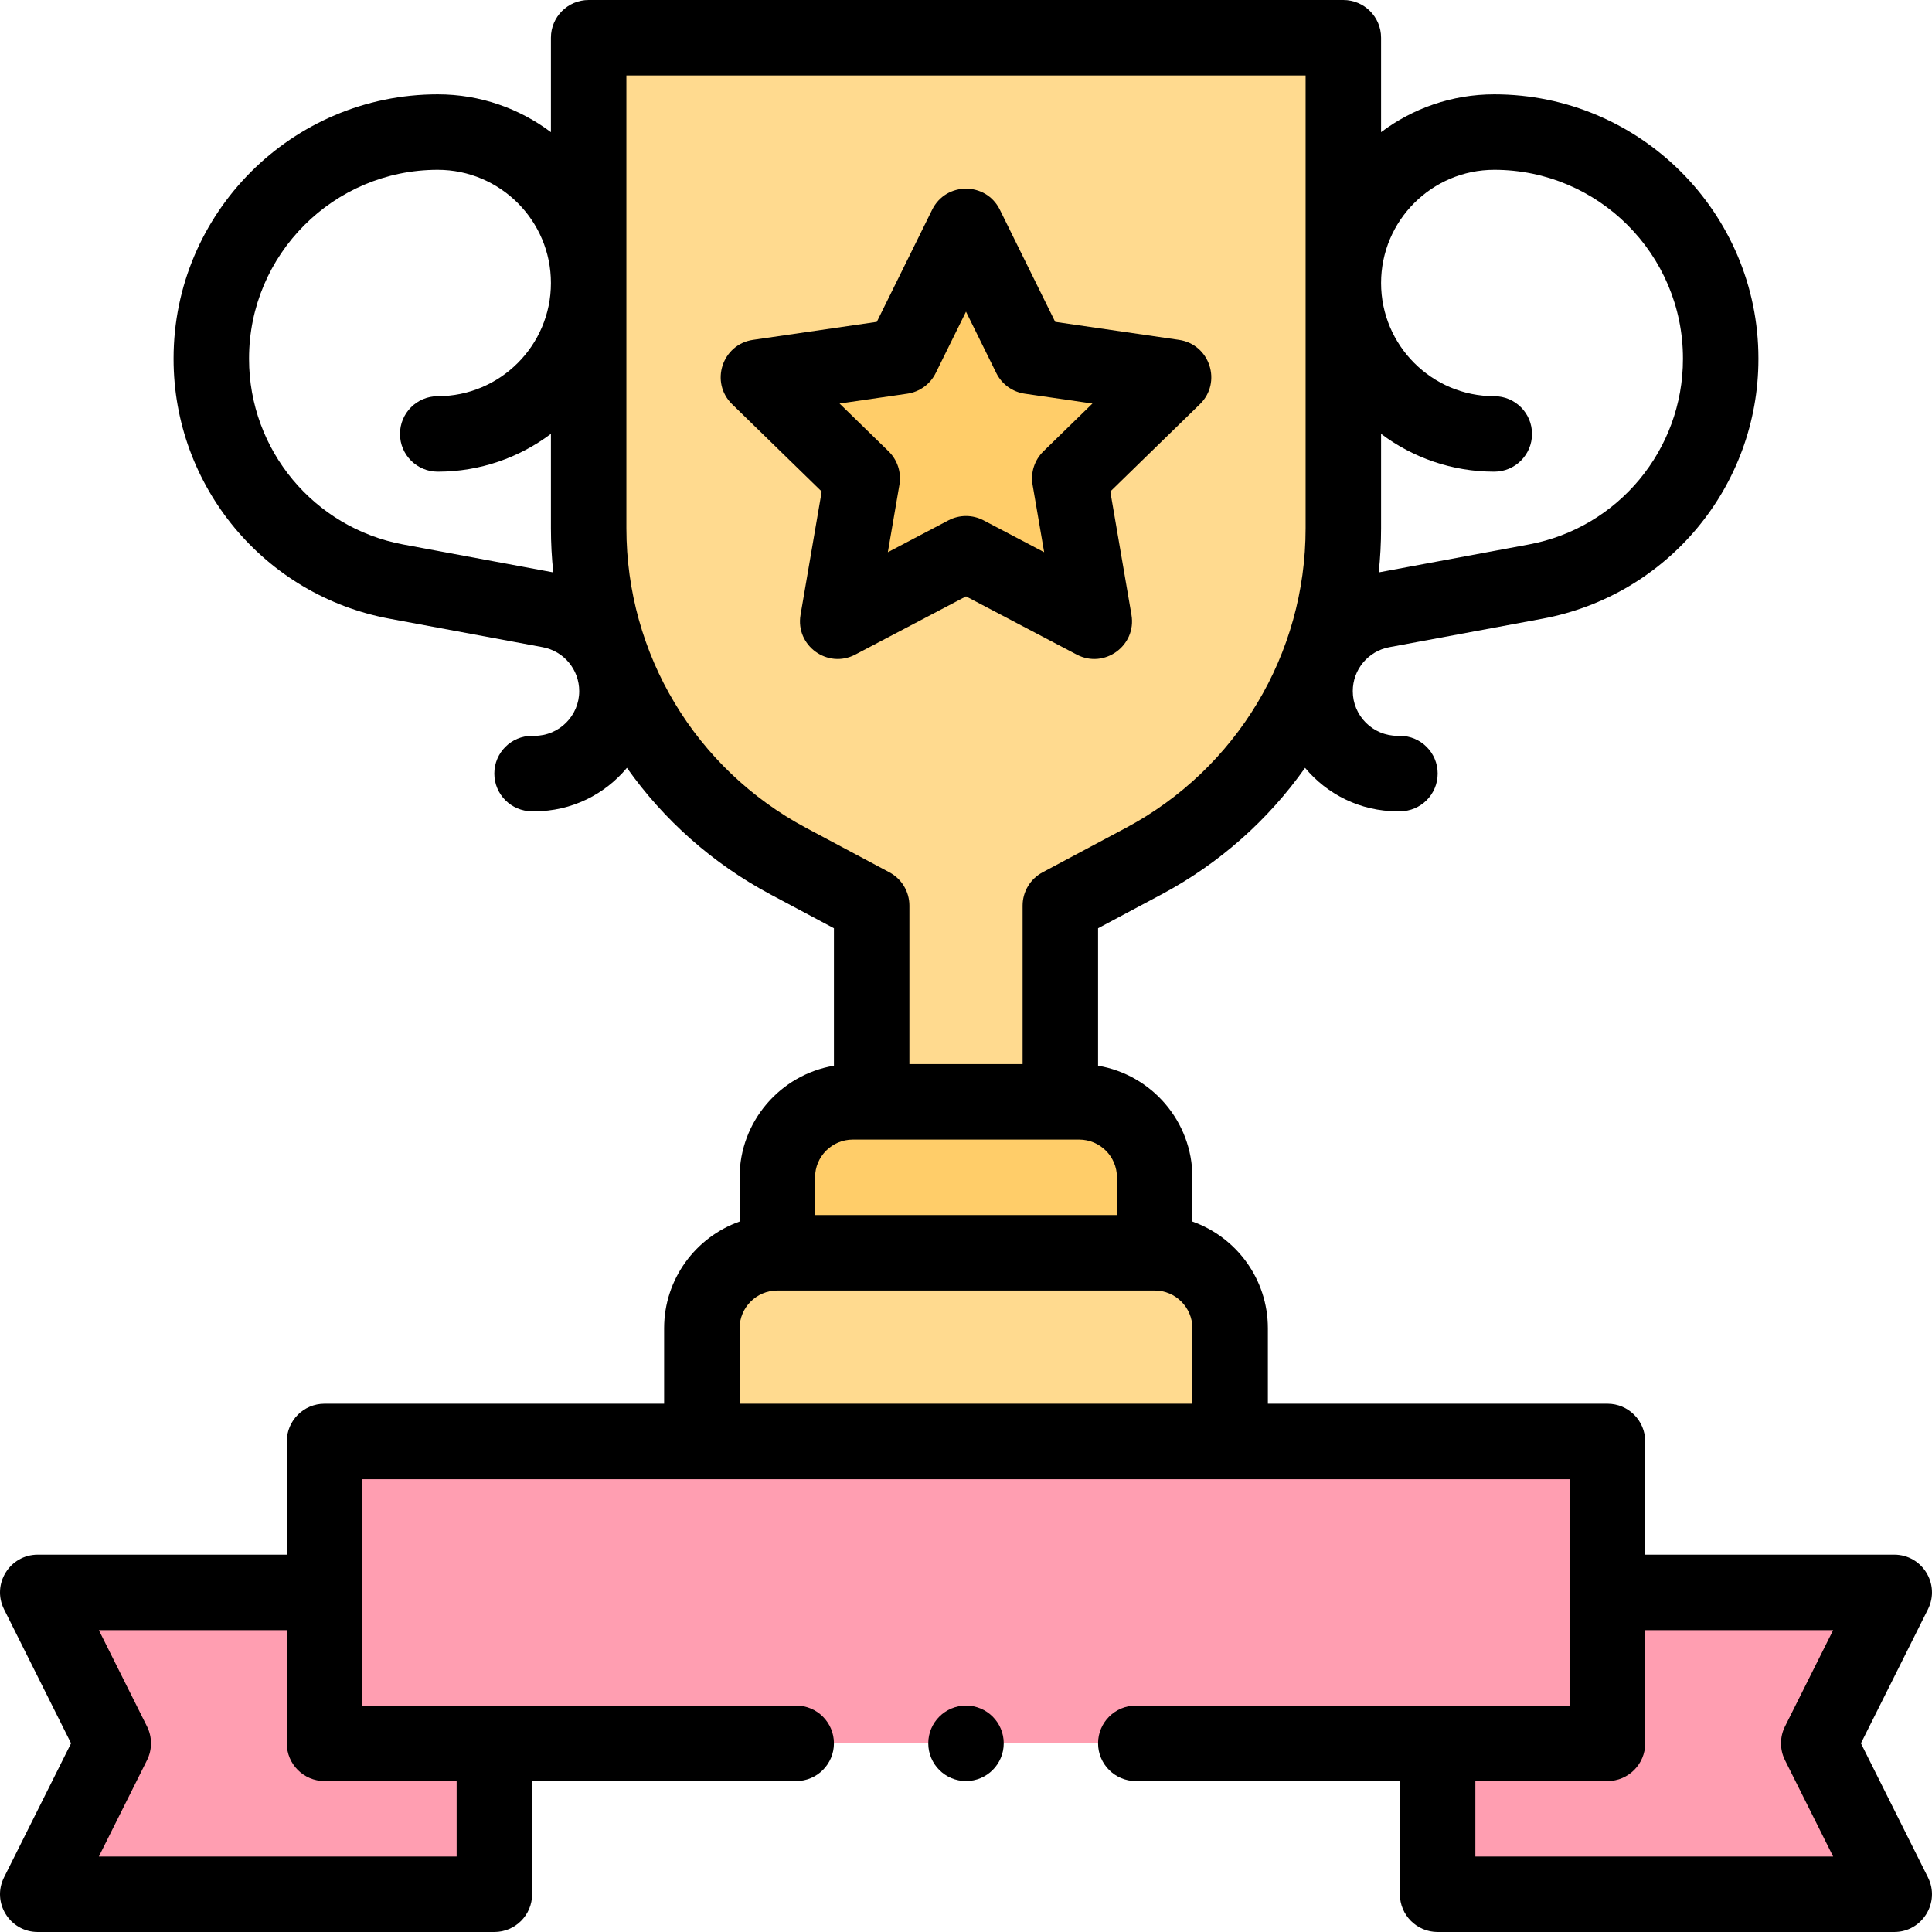 <svg xmlns="http://www.w3.org/2000/svg" id="Capa_1" viewBox="0 0 512 512"><g><g><g fill="#ff9eb1"><path d="m502 502h-121v-80h121l-20 40z"></path><path d="m10 502h121v-80h-121l20 40z"></path><path d="m86 382h340v80h-340z"></path></g><path d="m306 332h-100c-11.046 0-20 8.954-20 20v30h140v-30c0-11.046-8.954-20-20-20z" fill="#ffda8f"></path><path d="m156 10v130c0 36.931 20.355 70.856 52.941 88.235l22.059 11.765v52h50v-52l22.059-11.765c32.586-17.379 52.941-51.304 52.941-88.235v-130z" fill="#ffda8f"></path><path d="m256 60 16.996 34.438 38.004 5.522-27.5 26.806 6.492 37.85-33.992-17.87-33.992 17.87 6.492-37.85-27.5-26.806 38.004-5.522z" fill="#ffcd69"></path><path d="m286 292h-60c-11.046 0-20 8.954-20 20v20h100v-20c0-11.046-8.954-20-20-20z" fill="#ffcd69"></path></g><g><path d="m493.167 462 17.764-35.528c3.324-6.649-1.51-14.472-8.944-14.472h-65.987v-30c0-5.522-4.478-10-10-10h-90v-20c0-13.036-8.361-24.152-20-28.28v-11.72c0-14.838-10.831-27.187-25-29.575v-36.425l16.765-8.941c15.447-8.239 28.369-19.818 38.091-33.572 5.846 7.03 14.653 11.514 24.489 11.514h.655c5.522 0 10-4.478 10-10s-4.478-10-10-10h-.655c-6.531 0-11.845-5.313-11.845-11.845 0-5.704 4.07-10.601 9.678-11.645l40.626-7.559c33.141-6.166 57.196-35.108 57.196-68.819v-.133c0-38.598-31.402-70-70-70-11.248 0-21.637 3.735-30 10.027v-25.027c0-5.522-4.478-10-10-10h-200c-5.522 0-10 4.478-10 10v25.027c-8.363-6.292-18.752-10.027-30-10.027-38.598 0-70 31.402-70 70v.133c0 33.711 24.055 62.653 57.196 68.819l40.626 7.559c5.607 1.044 9.678 5.94 9.678 11.645 0 6.531-5.313 11.845-11.845 11.845h-.655c-5.522 0-10 4.478-10 10s4.478 10 10 10h.655c9.836 0 18.643-4.484 24.489-11.514 9.722 13.754 22.644 25.333 38.091 33.572l16.765 8.941v36.425c-14.169 2.388-25 14.738-25 29.575v11.72c-11.639 4.128-20 15.243-20 28.28v20h-90c-5.522 0-10 4.478-10 10v30h-65.987c-7.434 0-12.269 7.823-8.944 14.472l17.764 35.528-17.764 35.528c-3.325 6.649 1.51 14.472 8.944 14.472h121c5.523 0 10-4.477 10-10v-30h69.987c5.522 0 10-4.478 10-10s-4.478-10-10-10h-115v-60h320v60h-115c-5.522 0-10 4.478-10 10s4.478 10 10 10h69.987v30c0 5.523 4.477 10 10 10h121c7.434 0 12.269-7.823 8.944-14.472zm-372.154 10v20h-94.819l12.764-25.528c1.408-2.815 1.408-6.129 0-8.944l-12.764-25.528h49.806v30c0 5.522 4.478 10 10 10zm274.987-427c27.57 0 50 22.43 50 50v.133c0 24.079-17.182 44.753-40.854 49.157l-39.768 7.399c.408-3.855.622-7.755.622-11.689v-25.027c8.363 6.292 18.752 10.027 30 10.027 5.522 0 10-4.478 10-10s-4.478-10-10-10c-16.542 0-30-13.458-30-30s13.458-30 30-30zm-289.146 99.29c-23.672-4.404-40.854-25.078-40.854-49.157v-.133c0-27.57 22.43-50 50-50 16.542 0 30 13.458 30 30s-13.458 30-30 30c-5.522 0-10 4.478-10 10s4.478 10 10 10c11.248 0 21.637-3.735 30-10.027v25.027c0 3.934.214 7.834.623 11.689zm106.793 75.122c-29.389-15.675-47.647-46.103-47.647-79.412v-120h180v120c0 33.309-18.258 63.737-47.647 79.412l-22.059 11.765c-3.259 1.737-5.294 5.13-5.294 8.823v42h-30v-42c0-3.693-2.035-7.086-5.294-8.823zm12.353 82.588h60c5.514 0 10 4.486 10 10v10h-80v-10c0-5.514 4.486-10 10-10zm-30 50c0-5.514 4.486-10 10-10h100c5.514 0 10 4.486 10 10v20h-120zm277.042 114.472 12.764 25.528h-94.819v-20h35.013c5.522 0 10-4.478 10-10v-30h49.806l-12.764 25.528c-1.407 2.815-1.407 6.129 0 8.944z"></path><circle cx="256" cy="462" r="10"></circle><path d="m285.339 173.468c7.336 3.857 15.911-2.373 14.509-10.542l-5.603-32.669 23.735-23.136c5.935-5.785 2.66-15.865-5.542-17.057l-32.801-4.766-14.669-29.724c-3.668-7.432-14.267-7.432-17.935 0l-14.669 29.724-32.801 4.766c-8.202 1.192-11.477 11.271-5.542 17.057l23.735 23.136-5.603 32.669c-1.401 8.169 7.173 14.398 14.509 10.542l29.338-15.424zm-50.05-27.132 3.067-17.88c.556-3.244-.519-6.554-2.876-8.852l-12.991-12.662 17.953-2.609c3.257-.473 6.073-2.519 7.529-5.47l8.029-16.267 8.029 16.267c1.457 2.951 4.272 4.997 7.529 5.47l17.953 2.609-12.991 12.662c-2.357 2.298-3.433 5.608-2.876 8.852l3.067 17.88-16.058-8.441c-2.913-1.531-6.393-1.531-9.307 0z"></path></g></g><g></g><g></g><g></g><g></g><g></g><g></g><g></g><g></g><g></g><g></g><g></g><g></g><g></g><g></g><g></g></svg>